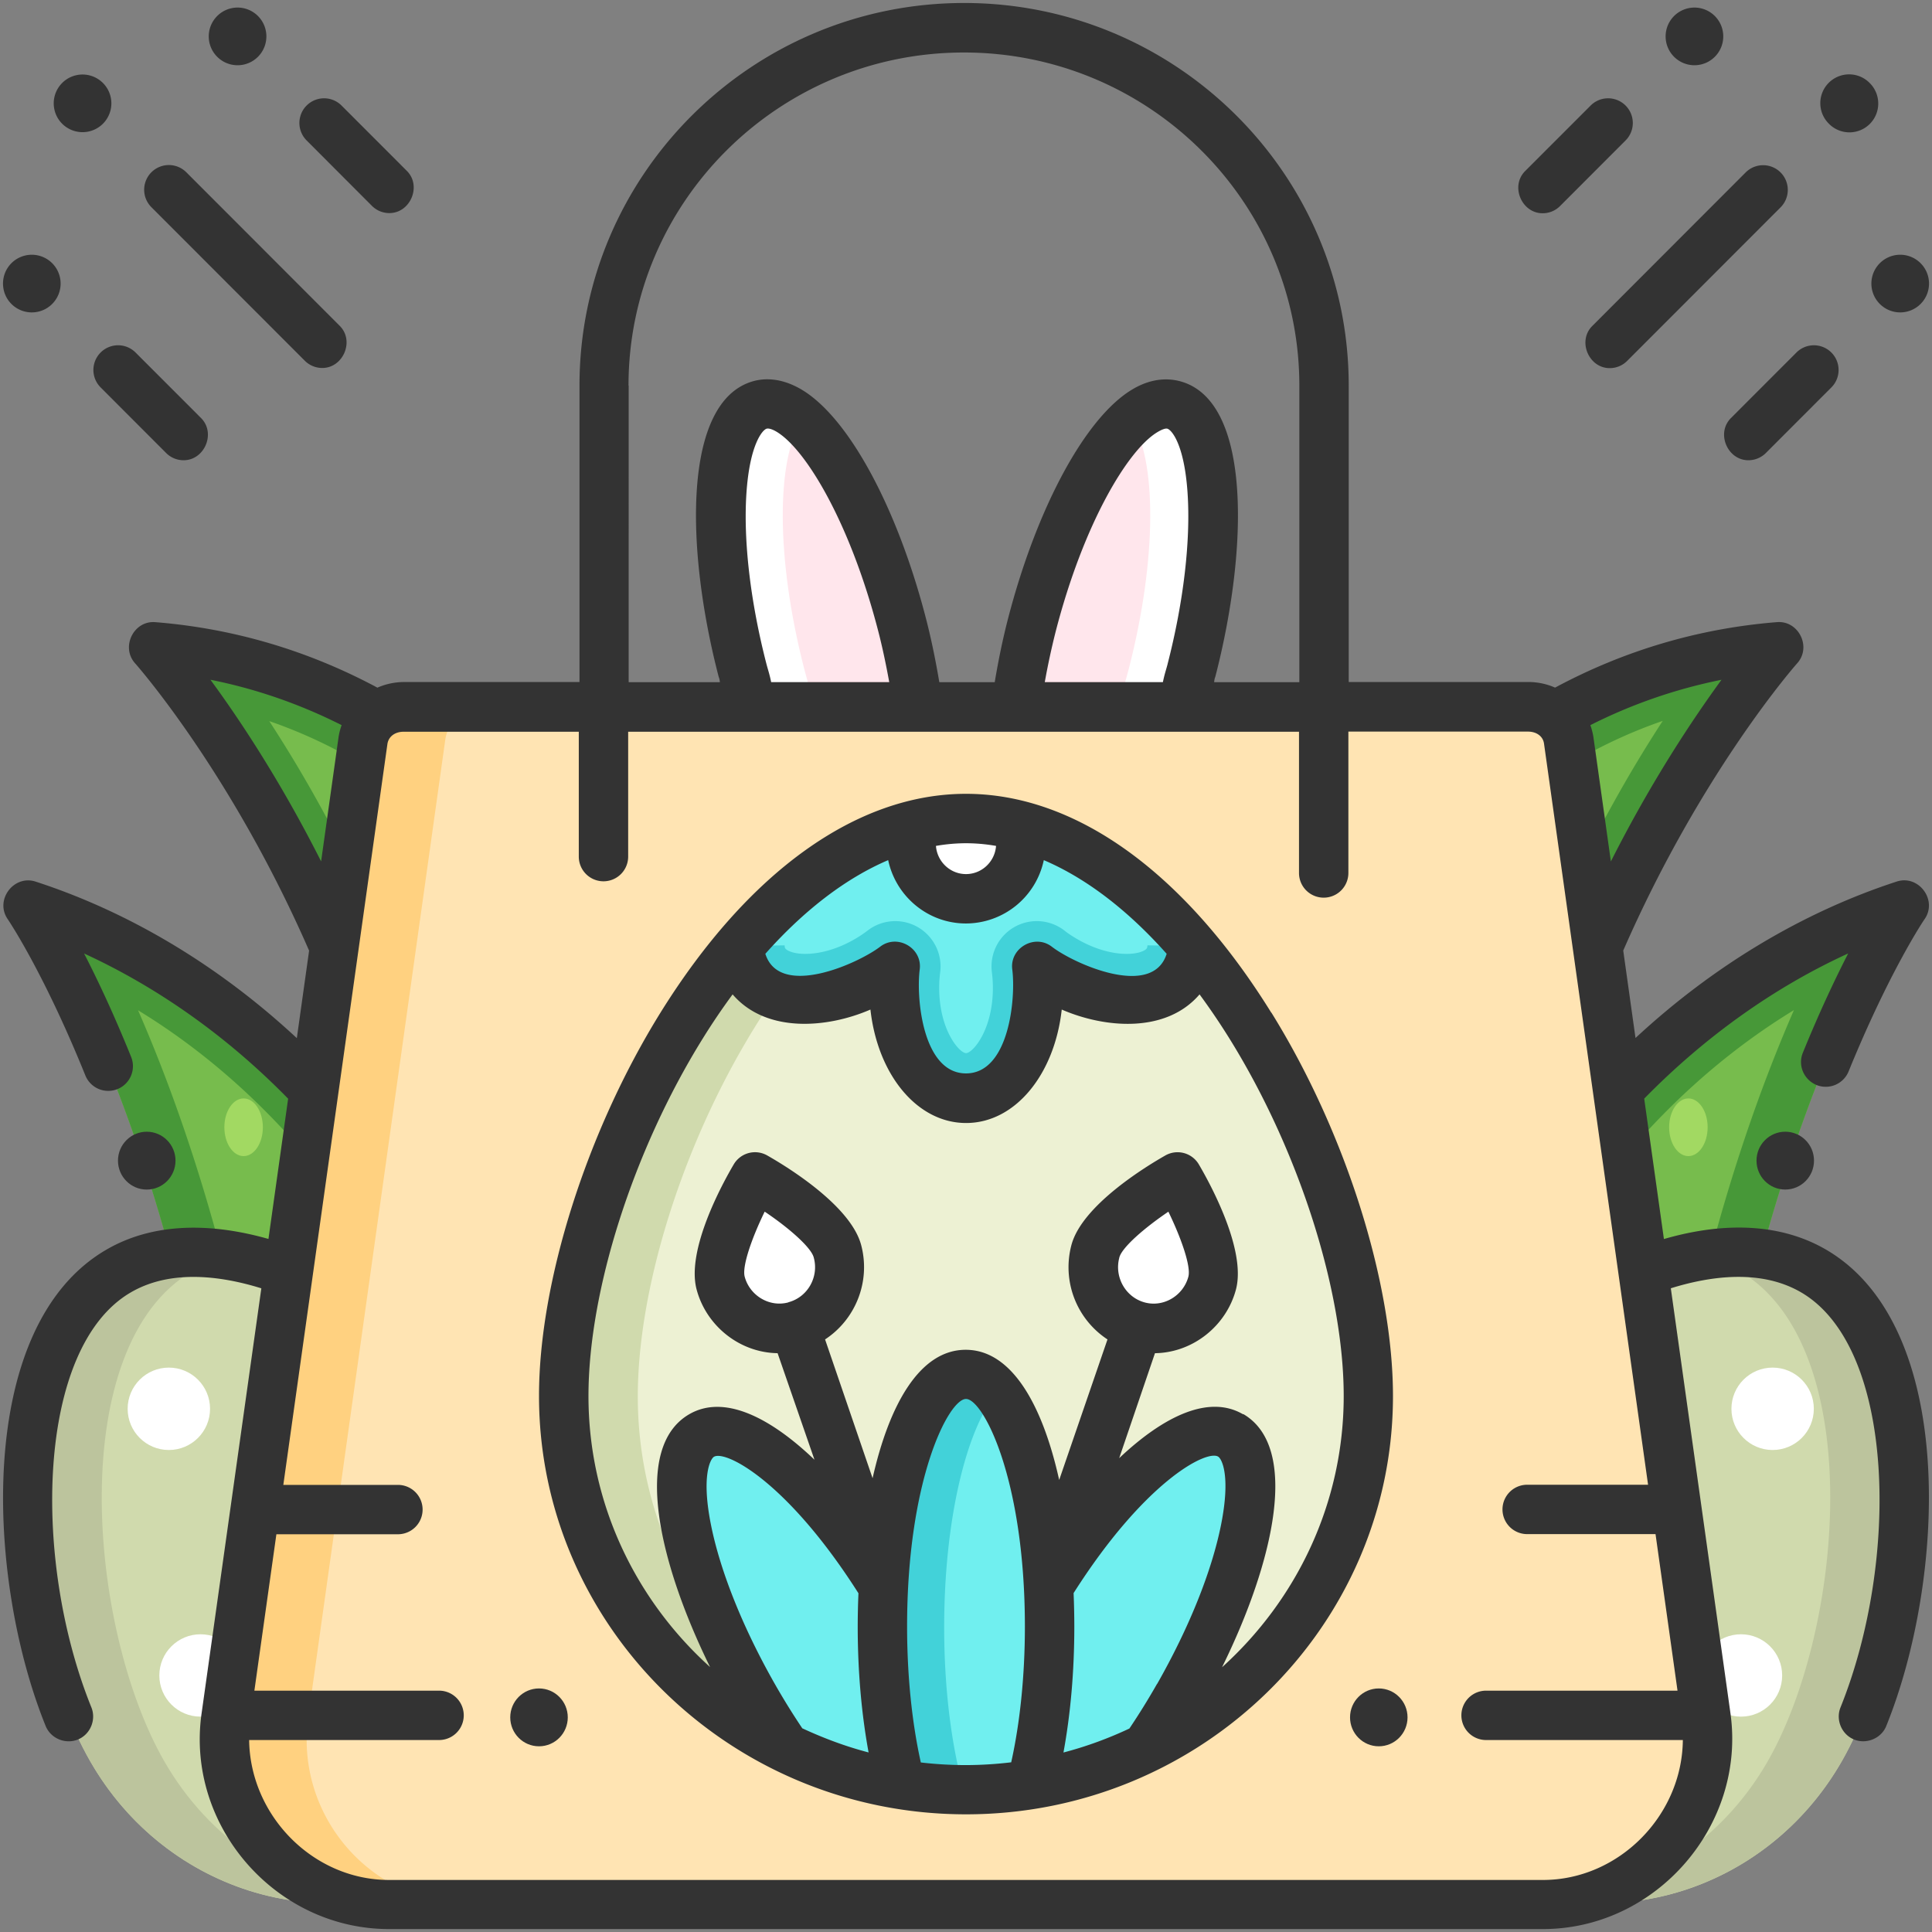 <svg xmlns="http://www.w3.org/2000/svg" xmlns:xlink="http://www.w3.org/1999/xlink" width="108" height="108"><rect width="100%" height="100%" fill="#808080" stroke="none"/><path fill="#77bc4d" d="M9.908 71.496c-3.6-13.974-8.36-20.9-8.36-20.9h0c8.82 2.874 16.47 9.27 21.832 17.95-3.5-19.743-14.83-32.39-14.83-32.39 17.137 1.37 28.587 16.715 32.704 32.877l.592 2.464H9.908z"/><path fill="#479838" d="M41.254 69.032C37.137 52.87 25.688 37.525 8.55 36.155c0 0 11.32 12.647 14.828 32.39-5.36-8.683-13.01-15.077-21.83-17.95 0 0 4.762 6.928 8.36 20.9l2.674-.69c-1.556-6.038-3.326-10.81-4.865-14.33 5.2 3.168 9.78 7.802 13.313 13.523a2.76 2.76 0 0 0 3.334 1.129c1.237-.473 1.965-1.76 1.733-3.065C23.9 55.698 18.804 46.066 15.052 40.31c12.835 4.428 20.602 17.92 23.528 29.408l.433 1.78h2.833l-.592-2.464z"/><ellipse fill="#a2d962" cx="13.618" cy="63.015" rx="1.076" ry="1.612"/><ellipse fill="#333" cx="8.203" cy="64.881" rx="1.608" ry="1.617"/><path fill="#77bc4d" d="M98.09 71.496c3.6-13.974 8.36-20.9 8.36-20.9h0c-8.82 2.874-16.47 9.27-21.83 17.95 3.5-19.743 14.828-32.39 14.828-32.39-17.137 1.37-28.588 16.715-32.705 32.877l-.59 2.464H98.09z"/><path fill="#479838" d="M66.746 69.032C70.862 52.87 82.313 37.525 99.45 36.155c0 0-11.32 12.647-14.83 32.39 5.36-8.683 13.012-15.077 21.832-17.952 0 0-4.762 6.928-8.362 20.902l-2.673-.7c1.556-6.037 3.325-10.8 4.865-14.33-5.2 3.168-9.78 7.8-13.313 13.523a2.76 2.76 0 0 1-3.334 1.129c-1.237-.474-1.965-1.76-1.732-3.065 2.197-12.365 7.293-21.997 11.045-27.754-12.836 4.427-20.605 17.92-23.53 29.408l-.433 1.78h-2.833l.592-2.464z"/><ellipse fill="#a2d962" cx="94.382" cy="63.015" rx="1.076" ry="1.612"/><ellipse fill="#333" cx="99.797" cy="64.88" rx="1.607" ry="1.617"/><path fill="#d0daad" d="M30.87 83.358c4.268 7.47 1.943 16.905-5.192 21.07s-16.38 1.483-20.648-6-5.55-23.22 1.586-27.384 19.986 4.832 24.254 12.305z"/><path fill="#bcc49d" d="M9.172 98.438c-4.27-7.472-5.55-23.22 1.586-27.384.694-.404 1.443-.684 2.232-.854-2.34-.415-4.544-.215-6.374.854C-.52 75.22.762 90.966 5.03 98.438c3.282 5.746 9.504 8.654 15.45 7.8-4.53-.648-8.787-3.39-11.307-7.8z"/><g fill="#fff"><circle cx="9.439" cy="78.753" r="2.303"/><circle cx="11.209" cy="93.659" r="2.302"/></g><path fill="#d0daad" d="M77.13 83.358c-4.27 7.47-1.944 16.905 5.19 21.07s16.38 1.483 20.648-6 5.55-23.22-1.587-27.384-19.985 4.832-24.252 12.305z"/><path fill="#bcc49d" d="M101.382 71.054c-1.83-1.066-4.033-1.27-6.373-.854a7.56 7.56 0 0 1 2.232.854c7.136 4.165 5.854 19.912 1.586 27.384-2.52 4.412-6.774 7.153-11.308 7.8 5.945.854 12.168-2.055 15.45-7.8 4.27-7.472 5.55-23.22-1.586-27.384z"/><g fill="#fff"><circle cx="99.091" cy="78.753" r="2.303"/><circle cx="97.322" cy="93.659" r="2.302"/></g><path fill="#ffe6ec" d="M50.438 34.9c1.925 7.472 1.487 14.086-.98 14.773s-6.028-4.813-7.953-12.284-1.487-14.086.98-14.773 6.027 4.812 7.952 12.284z"/><path fill="#fff" d="M44.956 37.388c-1.593-6.18-1.566-11.77-.114-13.908-.833-.74-1.642-1.064-2.357-.865-2.467.688-2.906 7.3-.98 14.773s5.486 12.97 7.953 12.284c.426-.12.8-.418 1.093-.864-2.037-1.81-4.228-6.117-5.595-11.42z"/><path fill="#ffe6ec" d="M57.61 34.9c-1.926 7.472-1.487 14.086.98 14.773s6.028-4.813 7.954-12.284 1.486-14.086-.98-14.773-6.027 4.812-7.953 12.284z"/><g fill="#fff"><path d="M63.1 37.388c1.593-6.18 1.567-11.77.114-13.908.834-.74 1.642-1.064 2.357-.865 2.467.688 2.905 7.3.98 14.773s-5.487 12.97-7.954 12.284c-.426-.12-.8-.418-1.093-.864 2.04-1.81 4.23-6.117 5.596-11.42z"/><use xlink:href="#B"/></g><use xlink:href="#B" fill="#ffe4b3"/><path fill="#ffd180" d="M17.234 95.96l7.654-54.587a2.3 2.3 0 0 1 2.278-1.982h-4.602a2.3 2.3 0 0 0-2.278 1.982L12.632 95.96c-.777 5.542 3.522 10.49 9.113 10.49h4.6c-5.59 0-9.888-4.95-9.112-10.49z"/><g fill="#333"><ellipse cx="77.075" cy="96.002" rx="1.607" ry="1.617"/><ellipse cx="30.131" cy="96.002" rx="1.608" ry="1.617"/></g><path fill="#edf1d3" d="M76.488 78.063c0 12.167-10.068 22.032-22.488 22.032S31.512 90.23 31.512 78.063 41.58 45.75 54 45.75s22.488 20.145 22.488 32.313z"/><path fill="#d0daad" d="M35.653 78.063c0-11.485 8.968-30.07 20.417-32.125-.682-.123-1.372-.19-2.07-.19-12.42 0-22.488 20.146-22.488 32.315S41.58 100.096 54 100.096a22.85 22.85 0 0 0 2.07-.094c-11.448-1.023-20.417-10.455-20.417-21.94z"/><g fill="#70efef"><path d="M39.212 80.28c-2.235 1.3-.93 7.846 2.913 14.6.582 1.02 1.187 1.987 1.805 2.89 3.03 1.488 6.45 2.33 10.07 2.33.022 0 .044-.001.066-.001-.438-2.73-1.77-6.31-3.846-9.957-3.844-6.753-8.772-11.167-11.008-9.86z"/><path d="M68.79 80.265c-2.235-1.308-7.165 3.106-11.01 9.86-2.078 3.652-3.413 7.238-3.848 9.97.022 0 .045.001.068.001 3.616 0 7.03-.837 10.056-2.32a41.7 41.7 0 0 0 1.817-2.91c3.846-6.755 5.15-13.29 2.916-14.6z"/><path d="M54 76.846c-2.58 0-4.673 6.32-4.673 14.12 0 3.347.386 6.42 1.03 8.84a23.26 23.26 0 0 0 7.286 0c.644-2.42 1.03-5.494 1.03-8.84 0-7.8-2.092-14.12-4.673-14.12z"/></g><path fill="#42d2d9" d="M53.81 99.807c-.645-2.42-1.03-5.494-1.03-8.84 0-5.956 1.222-11.048 2.948-13.122-.534-.643-1.116-.998-1.725-.998-2.58 0-4.673 6.32-4.673 14.12 0 3.347.386 6.42 1.03 8.84a23.26 23.26 0 0 0 3.643.289 23.44 23.44 0 0 0 1.725-.066c-.647-.05-1.288-.123-1.917-.223z"/><path d="M46.822 69.96c.483 1.828-.587 3.708-2.4 4.198s-3.657-.595-4.14-2.425 1.93-5.94 1.93-5.94 4.116 2.337 4.6 4.167zm14.412 0c-.483 1.828.587 3.708 2.4 4.198s3.656-.595 4.14-2.425-1.93-5.94-1.93-5.94-4.117 2.337-4.6 4.167z" fill="#fff"/><path fill="#70efef" d="M41.7 54.276c1.113 1.935 4.403 2.123 7.347.417a9.25 9.25 0 0 0 .997-.667c-.05.388-.077.79-.077 1.2 0 3.41 1.805 6.177 4.032 6.177s4.033-2.766 4.033-6.177a9.58 9.58 0 0 0-.076-1.201c.3.238.642.46.995.667 2.945 1.706 6.234 1.52 7.35-.417.244-.424.363-.897.37-1.396-3.61-4.245-7.97-7.13-12.67-7.13s-9.062 2.885-12.67 7.13c.006.497.125.97.37 1.395z"/><path fill="#42d2d9" d="M41.7 54.276c1.113 1.935 4.403 2.123 7.347.417a9.25 9.25 0 0 0 .997-.667c-.05.388-.077.79-.077 1.2 0 3.41 1.805 6.177 4.032 6.177s4.033-2.766 4.033-6.177a9.58 9.58 0 0 0-.076-1.201c.3.238.642.46.995.667 2.945 1.706 6.234 1.52 7.35-.417.244-.424.363-.897.37-1.396h0l-2.53-.034c-.001.074-.012.13-.033.165-.047.083-.22.175-.436.233-.683.183-1.995.098-3.45-.745-.252-.146-.497-.3-.727-.486a2.53 2.53 0 0 0-2.802-.183c-.885.51-1.376 1.504-1.246 2.52.037.29.056.583.056.876 0 2.352-1.127 3.645-1.5 3.645s-1.502-1.293-1.502-3.645a6.89 6.89 0 0 1 .056-.876c.13-1.015-.362-2.007-1.247-2.52a2.53 2.53 0 0 0-2.801.183 6.63 6.63 0 0 1-.728.486c-1.454.842-2.767.928-3.45.745-.218-.06-.39-.15-.438-.233-.02-.035-.03-.09-.032-.164l-2.53.033a2.86 2.86 0 0 0 .371 1.396z"/><path fill="#fff" d="M54 50.24a3.08 3.08 0 0 0 3.067-3.09c0-.365-.065-.714-.18-1.04A11.88 11.88 0 0 0 54 45.748a11.83 11.83 0 0 0-2.886.362c-.115.325-.18.673-.18 1.04A3.08 3.08 0 0 0 54 50.239z"/><g fill="#333"><path d="M93.012 69.25l-1.1-7.836c3.4-3.466 7.27-6.226 11.404-8.116-.728 1.416-1.603 3.263-2.536 5.552-.287.705.052 1.5.758 1.8a1.38 1.38 0 0 0 1.8-.758c2.292-5.624 4.234-8.5 4.253-8.518.73-1.063-.34-2.494-1.565-2.094-5.263 1.715-10.26 4.717-14.6 8.745l-.686-4.888c4.36-9.984 9.674-16.004 9.728-16.063.813-.906.076-2.397-1.138-2.296-4.355.348-8.526 1.58-12.4 3.66a3.73 3.73 0 0 0-1.496-.314h-10.04V21.55c0-11.8-9.642-21.383-21.5-21.383s-21.5 9.592-21.5 21.383v16.576h-9.8c-.53 0-1.036.113-1.497.314-3.883-2.08-8.053-3.312-12.408-3.66-1.218-.107-1.948 1.393-1.14 2.296.053.06 5.357 6.05 9.73 16.065l-.686 4.892c-4.332-4.028-9.326-7.036-14.6-8.75-1.225-.4-2.296 1.03-1.565 2.094.02.03 1.996 2.934 4.343 8.74a1.38 1.38 0 0 0 1.797.764c.707-.286 1.048-1.092.763-1.798-.968-2.395-1.877-4.32-2.63-5.782 4.133 1.9 8.017 4.65 11.406 8.117l-1.1 7.84c-3.53-1-6.64-.813-9.068.604C-1.45 74.16-.75 88.328 2.55 96.48c.296.733 1.176 1.07 1.886.723.643-.313.94-1.096.673-1.758-3.32-8.2-3.085-20.12 2.2-23.197 2.233-1.304 5.042-.93 7.3-.23L11.266 95.8c-.88 6.28 4.156 12.036 10.48 12.036h64.507c6.332 0 11.36-5.8 10.48-12.065L93.4 72.016c2.248-.7 5.055-1.073 7.287.23 5.275 3.078 5.5 14.998 2.2 23.197-.27.662.03 1.445.672 1.758.7.347 1.6.01 1.887-.723 3.3-8.152 4.002-22.32-3.358-26.617-2.427-1.418-5.537-1.62-9.067-.6zM96.234 38c-1.6 2.192-3.907 5.643-6.185 10.156l-.97-6.908a3.55 3.55 0 0 0-.178-.712 28.85 28.85 0 0 1 7.333-2.536zm-61.1-16.443c0-10.27 8.403-18.622 18.75-18.622s18.75 8.354 18.75 18.622v16.576H67.87c.025-.23.052-.243.076-.336 1.842-7.147 2.02-15.37-1.947-16.476-.585-.163-1.52-.236-2.644.414-2.646 1.526-5.397 6.617-7.017 12.892-.298 1.157-.54 2.356-.732 3.506h-3.098c-.194-1.15-.436-2.357-.734-3.514-1.617-6.274-4.37-11.345-7.015-12.87-1.125-.65-2.06-.605-2.645-.442-3.965 1.104-3.8 9.35-1.947 16.497.024.093.05.1.076.33h-5.1V21.55zm30.138 15.555c-.083.324-.173.562-.266 1.02h-6.602a40.83 40.83 0 0 1 .608-2.824c1.557-6.045 4.057-10.208 5.72-11.17.224-.13.418-.204.524-.174.236.065.947.862 1.13 3.597.177 2.648-.22 6.074-1.115 9.55zm-15.564 1.02h-6.6c-.092-.46-.183-.702-.266-1.025-.896-3.476-1.292-6.876-1.117-9.523.182-2.736.895-3.553 1.13-3.62.105-.03.3.023.524.152 1.665.96 4.164 5.15 5.722 11.193.24.927.44 1.902.608 2.822zm-37.943-.133c2.536.505 4.988 1.355 7.332 2.536a3.49 3.49 0 0 0-.177.711l-.97 6.906c-2.278-4.513-4.575-7.96-6.186-10.153zm82 56.51H83.072a1.38 1.38 0 1 0 0 2.76h11c-.038 4.22-3.578 7.822-7.82 7.822H21.747c-4.25 0-7.767-3.604-7.82-7.822h10.617a1.38 1.38 0 1 0 0-2.76H14.22l1.23-8.743h6.794a1.38 1.38 0 1 0 0-2.76h-6.406l5.817-41.404c.063-.454.455-.697.9-.697h9.8v6.98a1.38 1.38 0 0 0 2.76 0v-6.98h37.5V48.8a1.38 1.38 0 0 0 2.76 0v-7.903h10.04c.456 0 .848.244.9.697l5.813 41.404H85.37a1.38 1.38 0 1 0 0 2.76h7.175l1.228 8.743zm-22.7-37.9C66.172 48.72 60.1 44.375 54 44.375S41.827 48.72 36.926 56.6c-4.128 6.646-6.795 15.056-6.795 21.43 0 12.897 10.708 23.392 23.87 23.392S77.868 90.938 77.868 78.04c0-6.374-2.667-14.784-6.794-21.43zM55.68 47.287c-.065.88-.794 1.575-1.68 1.575s-1.614-.696-1.68-1.575a9.9 9.9 0 0 1 1.681-.15 9.88 9.88 0 0 1 1.68.15zm-6.03.796c.427 2.02 2.215 3.54 4.35 3.54a4.46 4.46 0 0 0 4.349-3.541c2.35 1.002 4.682 2.78 6.868 5.236-.793 2.53-5.186.556-6.423-.4-.954-.73-2.36.08-2.208 1.272.207 1.6-.172 5.814-2.586 5.814s-2.795-4.195-2.587-5.814c.153-1.2-1.254-2.003-2.208-1.272-1.236.946-5.63 2.92-6.422.4 2.186-2.458 4.52-4.235 6.866-5.236zm-4.794 48.542a40.17 40.17 0 0 1-1.531-2.47c-1.788-3.14-3.06-6.307-3.582-8.92-.54-2.7-.048-3.666.167-3.8.66-.387 4.115 1.398 8.078 7.63a44.22 44.22 0 0 0-.041 1.854c0 2.503.212 4.893.608 7.044-1.286-.335-2.52-.8-3.7-1.347zm-.788-23.82c-1.065.288-2.162-.388-2.44-1.44-.152-.576.397-2.156 1.118-3.633 1.345.9 2.6 2 2.743 2.564.3 1.093-.346 2.218-1.415 2.5m12.453 25.718A21.71 21.71 0 0 1 54 98.67a21.92 21.92 0 0 1-2.525-.147c-.497-2.222-.768-4.88-.768-7.594 0-8.267 2.337-12.727 3.293-12.727s3.292 4.46 3.292 12.727c0 2.715-.27 5.372-.767 7.593zm8.15-4.38a39.61 39.61 0 0 1-1.543 2.492c-1.174.552-2.404 1.005-3.686 1.34.396-2.15.607-4.54.607-7.044a46.72 46.72 0 0 0-.04-1.868c3.962-6.23 7.416-8.017 8.077-7.63.216.126.706 1.092.168 3.8-.52 2.614-1.794 5.78-3.582 8.92zM62.57 70.298c.15-.57 1.398-1.653 2.743-2.564.72 1.478 1.27 3.057 1.118 3.632-.28 1.055-1.378 1.73-2.444 1.44s-1.705-1.415-1.417-2.5m6.917 8.753c-1.908-1.116-4.433.1-6.924 2.453l2-5.867c2.12-.03 3.988-1.526 4.528-3.565.584-2.212-1.44-5.907-2.074-6.987a1.38 1.38 0 0 0-1.872-.503c-1.083.616-4.667 2.796-5.253 5.012h0a4.83 4.83 0 0 0 2.017 5.273l-2.7 7.856c-.922-4.156-2.634-7.277-5.226-7.277-2.573 0-4.278 3.072-5.205 7.18l-2.656-7.76c1.686-1.102 2.562-3.214 2.018-5.273-.586-2.216-4.17-4.396-5.254-5.012a1.38 1.38 0 0 0-1.871.503c-.635 1.08-2.66 4.775-2.075 6.987.54 2.04 2.407 3.536 4.528 3.565L45.53 81.6c-2.52-2.408-5.082-3.666-7.012-2.537-3.166 1.853-1.73 8.22 1.176 14.127-4.178-3.77-6.798-9.167-6.798-15.15 0-5.896 2.504-13.733 6.38-19.972a36.86 36.86 0 0 1 1.678-2.481c1.882 2.194 5.313 1.887 7.704.848.404 3.64 2.608 6.342 5.347 6.342s4.943-2.702 5.347-6.342c2.394 1.04 5.82 1.35 7.704-.848a38.28 38.28 0 0 1 1.678 2.48c3.874 6.238 6.38 14.076 6.38 19.972 0 5.988-2.626 11.388-6.8 15.16 2.912-5.915 4.357-12.3 1.185-14.153zm20.497-58.48c-1.17 0-1.817-1.514-.976-2.355l8.575-8.584a1.38 1.38 0 0 1 1.952-.001c.538.54.538 1.413.001 1.952l-8.576 8.583c-.27.27-.623.405-.976.405zm12.263-13.653a1.611 1.611 0 1 1 2.277-2.279c.628.63.628 1.65 0 2.28a1.61 1.61 0 0 1-2.277 0zm-16.015 4.995c-1.17 0-1.817-1.514-.978-2.356L88.918 5.9a1.38 1.38 0 1 1 1.953 1.951l-3.662 3.666c-.27.27-.623.405-.976.405z"/><use xlink:href="#C"/><path d="M97.736 25.728c-1.17 0-1.818-1.514-.977-2.356l3.663-3.666a1.38 1.38 0 0 1 1.951-.001c.54.54.54 1.413.001 1.953l-3.662 3.666a1.38 1.38 0 0 1-.976.404z"/><use xlink:href="#C" x="11.502" y="13.817"/><path d="M18.015 20.57c-.354 0-.707-.135-.977-.405l-8.575-8.583a1.38 1.38 0 1 1 1.953-1.951l8.575 8.584c.842.84.194 2.355-.976 2.355zM5.753 6.917a1.61 1.61 0 1 0-2.277-2.28 1.61 1.61 0 1 0 2.277 2.28zm16.015 4.995c-.354 0-.707-.135-.977-.405L17.13 7.84a1.38 1.38 0 0 1 1.952-1.951l3.663 3.666c.84.84.194 2.356-.976 2.356zM14.42 3.175c.628-.63.628-1.65 0-2.28a1.61 1.61 0 0 0-2.278 0 1.61 1.61 0 0 0 0 2.28 1.61 1.61 0 0 0 2.278 0zm-4.156 22.553c-.354 0-.707-.135-.977-.405l-3.662-3.666a1.38 1.38 0 1 1 1.953-1.951l3.663 3.666c.84.842.193 2.356-.977 2.356zm-7.348-8.736a1.61 1.61 0 1 0-2.277-2.28c-.628.63-.628 1.65 0 2.28a1.61 1.61 0 0 0 2.277 0z"/></g><defs ><path id="B" d="M86.253 106.452H21.747a9.21 9.21 0 0 1-9.113-10.491l7.654-54.587a2.3 2.3 0 0 1 2.278-1.983h62.87c1.146 0 2.118.846 2.278 1.983l7.654 54.587c.776 5.542-3.524 10.49-9.115 10.49z"/><path id="C" d="M93.582 3.175c-.63-.63-.63-1.65 0-2.28a1.61 1.61 0 0 1 2.277 0c.63.63.63 1.65 0 2.28a1.61 1.61 0 0 1-2.277 0z"/></defs></svg>